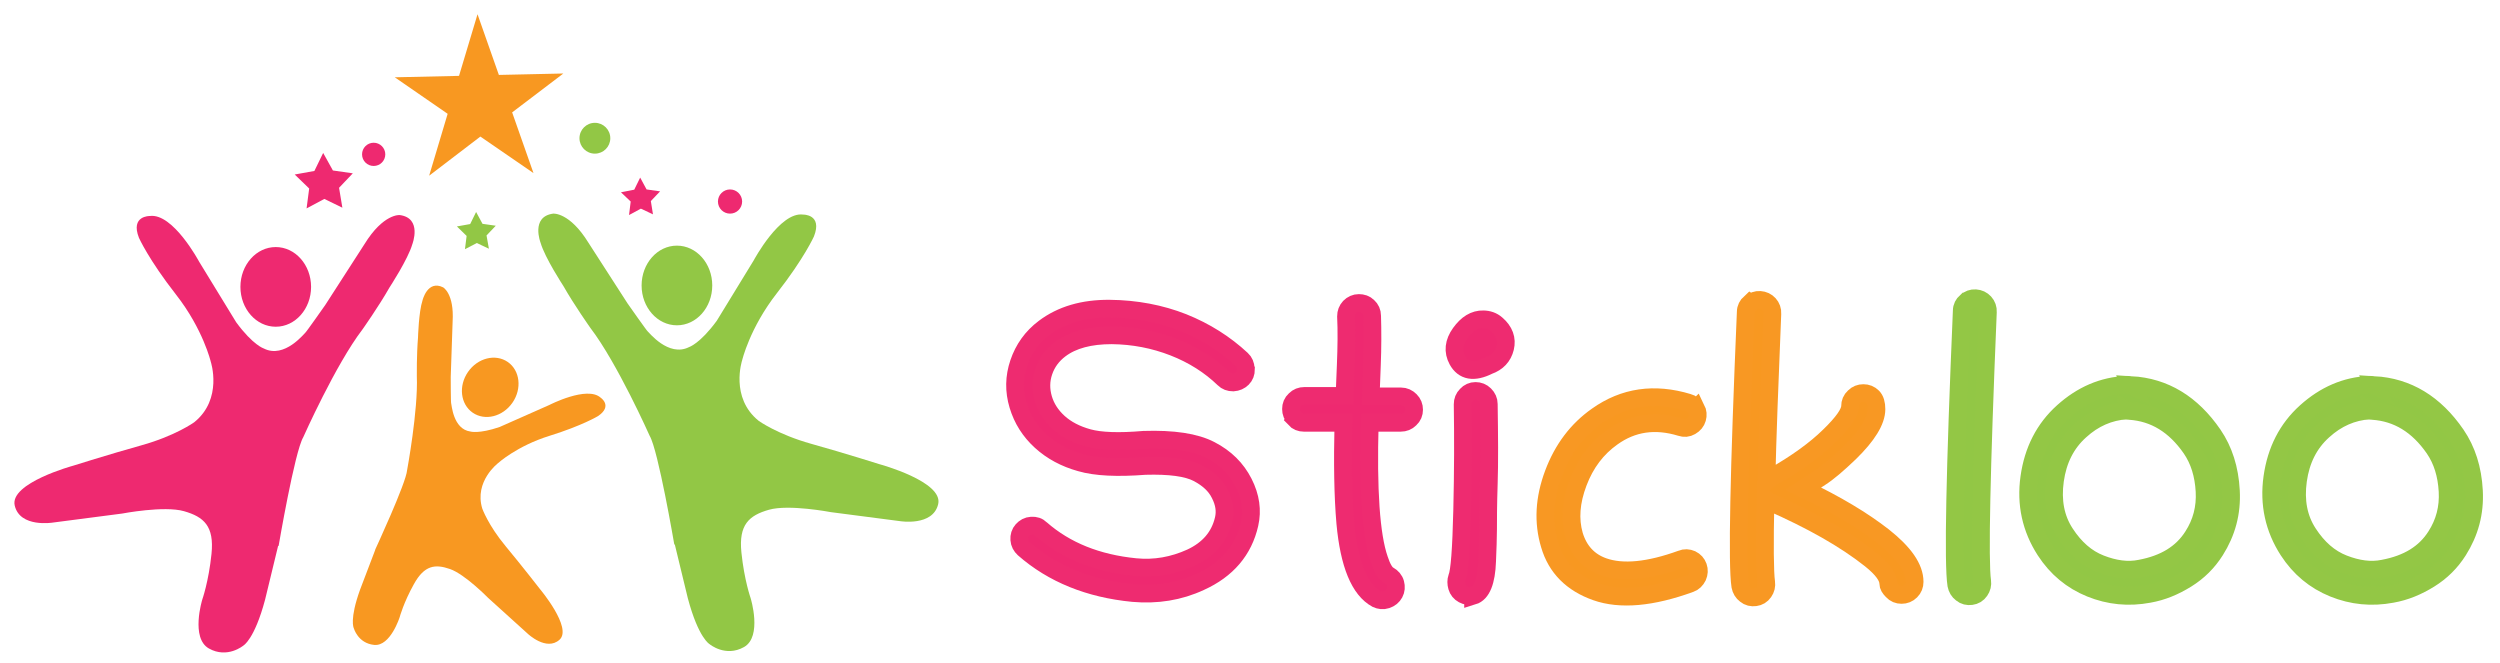 <?xml version="1.0" encoding="UTF-8"?>
<svg id="Layer_1" xmlns="http://www.w3.org/2000/svg" version="1.1" viewBox="0 0 105.44 27.96">
  <!-- Generator: Adobe Illustrator 29.1.0, SVG Export Plug-In . SVG Version: 2.1.0 Build 142)  -->
  <defs>
    <style>
      .st0 {
        stroke: #f89823;
      }

      .st0, .st1 {
        fill: #f89821;
      }

      .st0, .st2, .st3, .st4 {
        stroke-miterlimit: 10;
      }

      .st0, .st2, .st4 {
        stroke-width: .75px;
      }

      .st5, .st4 {
        fill: #92c745;
      }

      .st6, .st2 {
        fill: #ee2970;
      }

      .st2 {
        stroke: #ee2b70;
      }

      .st3 {
        fill: none;
        stroke: #231f20;
      }

      .st4 {
        stroke: #93c745;
      }
    </style>
  </defs>
  <g>
    <path class="st2" d="M62.55,13.47c.22,0,.41.07.56.2.34.29.46.63.37,1-.09.37-.33.62-.7.75-.62.31-1.06.23-1.31-.23-.2-.37-.16-.75.12-1.14s.6-.59.97-.58ZM62.13,25.11c-.15.05-.29.03-.42-.04-.13-.07-.22-.18-.26-.32-.04-.14-.04-.27,0-.39.11-.25.18-1.2.22-2.85s.04-3.13.02-4.46c0-.15.05-.28.16-.39.1-.11.23-.17.38-.17s.28.05.39.16c.11.11.17.24.17.39.02,1.34.03,2.46,0,3.36s-.03,1.54-.03,1.92-.02.83-.04,1.35c-.03.86-.23,1.35-.59,1.46Z"/>
    <path class="st2" d="M52.55,15.57c0,.16-.05.29-.15.39s-.23.16-.39.17c-.16,0-.29-.05-.39-.15-.59-.57-1.3-1.02-2.12-1.34-.82-.32-1.69-.49-2.61-.5-.92,0-1.65.19-2.18.59-.33.25-.56.56-.69.94s-.13.76-.02,1.14.33.72.65,1.01.74.51,1.25.65,1.29.17,2.34.08c1.24-.04,2.18.1,2.81.43.64.33,1.1.79,1.4,1.38s.38,1.17.25,1.74c-.25,1.11-.95,1.93-2.08,2.44-.88.41-1.83.56-2.84.47-1.84-.18-3.38-.8-4.6-1.87-.11-.1-.18-.23-.19-.38s.03-.29.13-.4.22-.18.38-.19.29.03.4.14c1.05.92,2.38,1.45,3.99,1.61.81.08,1.59-.06,2.34-.4.75-.35,1.21-.89,1.38-1.62.08-.34.03-.69-.16-1.06-.18-.37-.5-.66-.94-.89s-1.18-.33-2.21-.3c-1.17.09-2.08.05-2.73-.14-.65-.18-1.21-.48-1.67-.9s-.78-.92-.96-1.52-.17-1.19.03-1.78c.2-.59.55-1.09,1.07-1.48.73-.55,1.65-.82,2.76-.81s2.15.21,3.09.58c.95.38,1.77.9,2.48,1.56.11.1.16.23.17.39Z"/>
    <path class="st2" d="M54.61,17.64c-.11-.11-.16-.24-.16-.39s.05-.28.17-.39c.11-.11.24-.16.39-.16h1.7c0-.12.02-.56.05-1.31.03-.76.04-1.44.01-2.05,0-.15.05-.28.15-.39.11-.11.24-.17.39-.17.15,0,.28.04.39.15.11.1.17.23.17.39.02.63.02,1.33-.01,2.09s-.05,1.2-.05,1.31h1.28c.15,0,.28.06.39.17.11.11.16.24.16.39s-.05.28-.17.39c-.11.11-.24.16-.39.16-.44,0-.88,0-1.31,0-.08,2.83.05,4.75.4,5.76.12.37.26.6.4.67.14.08.24.19.28.34s.03.29-.04.42c-.07.13-.18.22-.33.27s-.29.03-.42-.03c-.72-.39-1.16-1.46-1.32-3.2-.1-1.14-.12-2.55-.08-4.23-.56,0-1.12,0-1.67,0-.15,0-.28-.05-.39-.17Z"/>
    <path class="st0" d="M71.54,17.23c.07.14.08.28.04.42-.04.14-.13.25-.27.33s-.27.09-.42.04c-1.08-.33-2.04-.19-2.89.42-.65.46-1.13,1.09-1.44,1.91s-.36,1.55-.17,2.22c.2.66.61,1.11,1.23,1.33.82.29,1.92.18,3.3-.32.14-.06.28-.05.42.01.14.07.23.17.28.31s.04.28-.02.42c-.07.14-.17.24-.31.29-1.62.59-2.95.71-3.97.35-1.02-.36-1.68-1.02-1.96-1.98-.29-.96-.23-1.96.16-3s1-1.85,1.84-2.44c1.14-.81,2.42-.99,3.84-.56.15.04.26.13.33.26Z"/>
    <path class="st0" d="M73.84,12.79c.11-.1.24-.15.39-.14s.28.07.38.18c.1.11.15.25.14.4-.12,2.9-.21,5.25-.25,7.06.03-.03.12-.08.25-.17,1.02-.58,1.82-1.16,2.4-1.73.59-.57.88-.99.88-1.26,0-.15.05-.28.17-.39.11-.11.24-.16.39-.16s.28.05.39.16.16.28.16.52c0,.49-.38,1.11-1.13,1.84-.5.48-.91.83-1.24,1.04-.33.21-.57.37-.72.47,1.39.66,2.52,1.34,3.39,2.02.87.69,1.31,1.32,1.31,1.91,0,.15-.05.28-.16.39s-.24.16-.39.16-.28-.05-.39-.17c-.11-.11-.17-.21-.17-.31,0-.28-.25-.62-.75-1.02-1.07-.85-2.49-1.65-4.24-2.42-.07-.03-.13-.07-.19-.12-.04,1.92-.03,3.09.03,3.51.02.15-.01.28-.1.41s-.21.2-.36.22c-.15.02-.29-.01-.41-.11-.12-.09-.19-.21-.22-.36-.14-.9-.06-4.76.23-11.57,0-.15.07-.28.18-.38Z"/>
    <path class="st4" d="M82.93,12.72c.11-.1.24-.15.39-.14s.28.07.38.18c.1.11.15.25.14.4-.28,6.73-.36,10.52-.24,11.35.02.15-.01.28-.1.41s-.21.2-.36.22c-.15.02-.29-.01-.41-.11-.12-.09-.19-.21-.22-.36-.14-.9-.06-4.76.23-11.57,0-.15.07-.28.18-.38Z"/>
    <path class="st4" d="M89.88,16.24c1.41.08,2.56.78,3.46,2.09.45.66.7,1.44.75,2.37s-.18,1.76-.66,2.52c-.31.49-.71.89-1.21,1.2s-1.02.53-1.59.63c-.85.16-1.67.08-2.46-.24-.79-.32-1.43-.85-1.91-1.59-.6-.93-.83-1.96-.67-3.09s.63-2.05,1.42-2.76,1.68-1.1,2.68-1.14c.07,0,.14,0,.2.03ZM89.68,17.31c-.72.05-1.37.33-1.95.86-.59.53-.94,1.23-1.06,2.09s.02,1.6.43,2.23c.41.63.9,1.06,1.49,1.29s1.15.31,1.68.2c1.02-.19,1.76-.64,2.22-1.37.36-.56.53-1.19.49-1.89s-.22-1.3-.57-1.81c-.68-.98-1.54-1.51-2.59-1.58-.05,0-.09,0-.14-.03Z"/>
    <path class="st4" d="M100.13,16.24c1.41.08,2.56.78,3.46,2.09.45.66.7,1.44.75,2.37s-.18,1.76-.66,2.52c-.31.49-.71.89-1.21,1.2s-1.02.53-1.59.63c-.85.16-1.67.08-2.46-.24-.79-.32-1.43-.85-1.91-1.59-.6-.93-.83-1.96-.67-3.09s.63-2.05,1.42-2.76,1.68-1.1,2.68-1.14c.07,0,.14,0,.2.03ZM99.93,17.31c-.72.05-1.37.33-1.95.86-.59.53-.94,1.23-1.06,2.09s.02,1.6.43,2.23c.41.63.9,1.06,1.49,1.29s1.15.31,1.68.2c1.02-.19,1.76-.64,2.22-1.37.36-.56.53-1.19.49-1.89s-.22-1.3-.57-1.81c-.68-.98-1.54-1.51-2.59-1.58-.05,0-.09,0-.14-.03Z"/>
  </g>
  <path class="st3" d="M70.99,14.78"/>
  <path class="st6" d="M11.75,23.03s.68-3.99,1.04-4.59c0,0,1.36-3.06,2.5-4.55,0,0,.68-.96,1.14-1.77,0,0,.78-1.19.96-1.82,0,0,.43-1.1-.53-1.23,0,0-.69-.07-1.49,1.23l-1.65,2.56s-.82,1.17-.85,1.18-.87,1.1-1.74.66c0,0-.46-.14-1.17-1.11l-1.56-2.55s-1.1-2.06-2.08-1.93c0,0-.83-.02-.46.92,0,0,.41.92,1.56,2.39s1.47,2.84,1.47,2.84c0,0,.52,1.57-.7,2.55,0,0-.79.57-2.22.97s-2.88.86-2.88.86c0,0-2.69.73-2.47,1.68s1.61.72,1.61.72l2.92-.38s1.77-.34,2.61-.1,1.28.63,1.16,1.8-.39,1.93-.39,1.93c0,0-.5,1.62.28,2.06s1.45-.12,1.45-.12c0,0,.47-.25.92-1.94l.55-2.27Z"/>
  <ellipse class="st6" cx="11.63" cy="12.1" rx="1.49" ry="1.68"/>
  <path class="st5" d="M28.44,22.97s-.68-3.99-1.04-4.59c0,0-1.36-3.06-2.5-4.55,0,0-.68-.96-1.14-1.77,0,0-.78-1.19-.96-1.82,0,0-.43-1.1.53-1.23,0,0,.69-.07,1.49,1.23l1.65,2.56s.82,1.17.85,1.18.87,1.1,1.74.66c0,0,.46-.14,1.17-1.11l1.56-2.55s1.1-2.06,2.08-1.93c0,0,.83-.02.46.92,0,0-.41.92-1.56,2.39s-1.47,2.84-1.47,2.84c0,0-.52,1.57.7,2.55,0,0,.79.57,2.22.97s2.88.86,2.88.86c0,0,2.69.73,2.47,1.68s-1.61.72-1.61.72l-2.92-.38s-1.77-.34-2.61-.1-1.28.63-1.16,1.8.39,1.93.39,1.93c0,0,.5,1.62-.28,2.06s-1.45-.12-1.45-.12c0,0-.47-.25-.92-1.94l-.55-2.27Z"/>
  <ellipse class="st5" cx="28.55" cy="12.04" rx="1.49" ry="1.68"/>
  <path class="st1" d="M15.82,23.19s1.31-2.82,1.35-3.36c0,0,.47-2.53.41-3.97,0,0-.01-.9.05-1.62,0,0,.03-1.09.19-1.57,0,0,.21-.88.87-.55,0,0,.47.26.4,1.44l-.08,2.34s0,1.1.02,1.12.07,1.08.81,1.18c0,0,.35.11,1.23-.19l2.1-.93s1.59-.82,2.16-.31c0,0,.53.35-.11.78,0,0-.66.4-2.04.83s-2.17,1.15-2.17,1.15c0,0-1.02.77-.67,1.92,0,0,.25.7.98,1.58s1.45,1.81,1.45,1.81c0,0,1.38,1.64.83,2.14s-1.34-.25-1.34-.25l-1.68-1.52s-.97-.99-1.6-1.21-1.08-.16-1.52.63-.6,1.39-.6,1.39c0,0-.39,1.25-1.08,1.18s-.86-.71-.86-.71c0,0-.19-.36.27-1.63l.64-1.68Z"/>
  <ellipse class="st1" cx="20.68" cy="16.33" rx="1.3" ry="1.14" transform="translate(-4.52 24.05) rotate(-55.32)"/>
  <polygon class="st1" points="22.5 7.3 20.26 5.76 18.1 7.41 18.88 4.8 16.65 3.26 19.36 3.2 20.14 .6 21.04 3.16 23.76 3.1 21.6 4.74 22.5 7.3"/>
  <polygon class="st6" points="14.44 8.76 13.68 8.39 12.93 8.79 13.04 7.95 12.43 7.36 13.26 7.21 13.63 6.45 14.04 7.19 14.88 7.31 14.3 7.92 14.44 8.76"/>
  <polygon class="st6" points="27.54 9.04 27.03 8.8 26.53 9.07 26.6 8.5 26.19 8.11 26.75 8 27 7.49 27.27 7.99 27.84 8.07 27.45 8.48 27.54 9.04"/>
  <polygon class="st5" points="20.62 10.49 20.11 10.25 19.61 10.51 19.68 9.95 19.27 9.55 19.83 9.45 20.08 8.94 20.35 9.44 20.91 9.52 20.52 9.93 20.62 10.49"/>
  <circle class="st6" cx="15.76" cy="6.51" r=".49"/>
  <circle class="st5" cx="25.09" cy="5.83" r=".65"/>
  <circle class="st6" cx="30.79" cy="8.5" r=".51"/>
</svg>